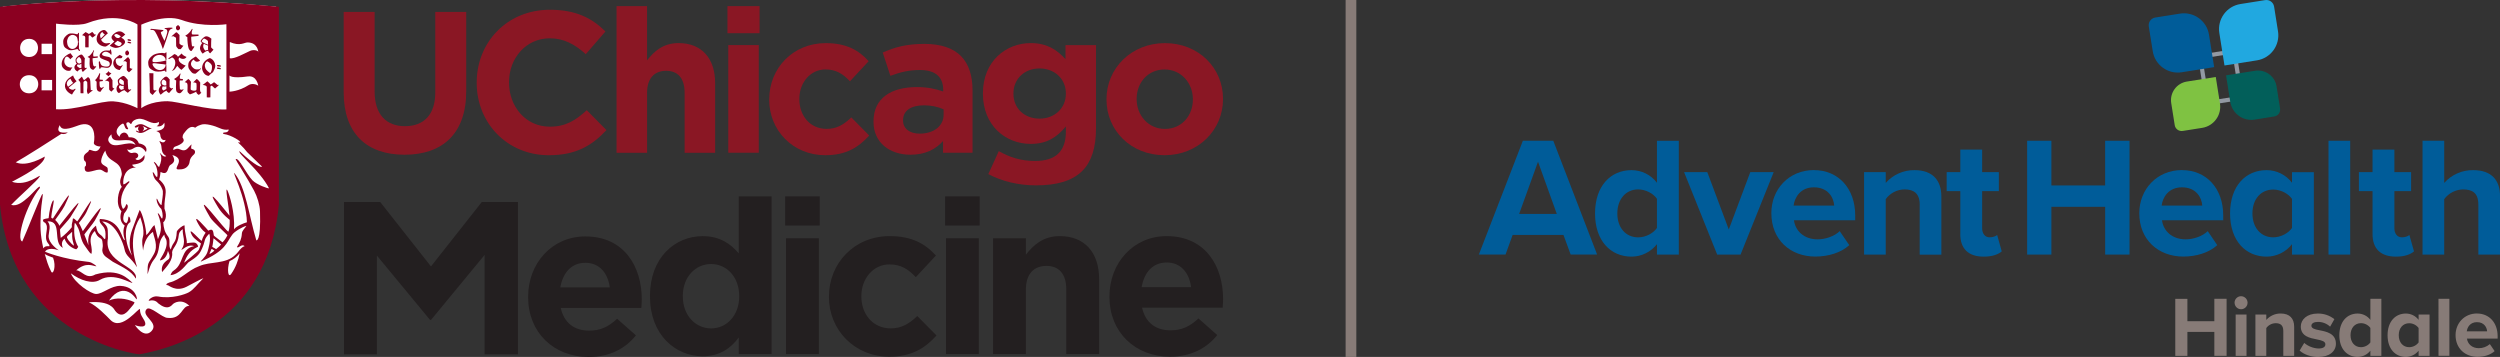 <?xml version="1.0" encoding="UTF-8"?><svg id="Layer_1" xmlns="http://www.w3.org/2000/svg" viewBox="0 0 720 102.8"><rect x="0" y="0" width="720" height="102.8" fill="#333333" stroke="none"/><defs><style>.cls-1{fill:#025f5a;}.cls-2{fill:#005c99;}.cls-3{fill:#fff;}.cls-4{fill:#9299a3;}.cls-5{fill:#877b77;}.cls-6{fill:#231f20;}.cls-7{fill:#21a8e0;}.cls-8{fill:#8b0021;}.cls-9{fill:#8a1724;}.cls-10{fill:#7fc242;}</style></defs><path class="cls-9" d="M98.98,26.57V3.43h8.91V26.33c0,6.6,3.3,10.01,8.74,10.01s8.73-3.3,8.73-9.72V3.43h8.91V26.28c0,12.26-6.88,18.28-17.76,18.28s-17.53-6.07-17.53-17.99"/><path class="cls-9" d="M137.29,23.86v-.11c0-11.51,8.68-20.94,21.11-20.94,7.64,0,12.21,2.54,15.97,6.25l-5.67,6.54c-3.12-2.83-6.31-4.57-10.36-4.57-6.82,0-11.74,5.67-11.74,12.61v.12c0,6.94,4.8,12.72,11.74,12.72,4.63,0,7.46-1.85,10.65-4.74l5.67,5.73c-4.17,4.46-8.79,7.23-16.6,7.23-11.92,0-20.77-9.2-20.77-20.82"/><path class="cls-9" d="M177.56,1.77h8.79v15.62c2.02-2.6,4.63-4.98,9.08-4.98,6.65,0,10.53,4.4,10.53,11.51v20.08h-8.79V26.7c0-4.17-1.96-6.31-5.32-6.31s-5.49,2.14-5.49,6.31v17.3h-8.79V1.77h0Z"/><path class="cls-9" d="M209.51,1.76h9.25v7.81h-9.25V1.76h0Zm.23,11.22h8.79v31.01h-8.79V12.99h0Z"/><path class="cls-9" d="M221.54,28.67v-.11c0-8.85,6.77-16.14,16.25-16.14,5.84,0,9.49,1.97,12.38,5.21l-5.38,5.78c-1.97-2.08-3.93-3.41-7.06-3.41-4.4,0-7.52,3.87-7.52,8.44v.12c0,4.74,3.06,8.56,7.86,8.56,2.95,0,4.98-1.27,7.11-3.3l5.15,5.21c-3.01,3.3-6.48,5.67-12.67,5.67-9.31,0-16.14-7.17-16.14-16.02"/><path class="cls-9" d="M251.57,35.09v-.12c0-6.77,5.15-9.89,12.49-9.89,3.12,0,5.38,.52,7.58,1.27v-.52c0-3.65-2.26-5.67-6.65-5.67-3.35,0-5.73,.64-8.56,1.68l-2.2-6.71c3.41-1.51,6.77-2.49,12.03-2.49,4.8,0,8.27,1.27,10.47,3.47,2.31,2.32,3.36,5.73,3.36,9.89v17.99h-8.5v-3.36c-2.14,2.37-5.09,3.93-9.37,3.93-5.84,0-10.65-3.35-10.65-9.48m20.19-2.03v-1.56c-1.5-.69-3.47-1.16-5.61-1.16-3.76,0-6.07,1.51-6.07,4.28v.12c0,2.37,1.97,3.76,4.8,3.76,4.11,0,6.88-2.26,6.88-5.44"/><path class="cls-9" d="M284.64,50.13l3.01-6.6c3.18,1.79,6.36,2.83,10.47,2.83,6.02,0,8.85-2.89,8.85-8.44v-1.51c-2.6,3.12-5.44,5.03-10.12,5.03-7.23,0-13.77-5.26-13.77-14.46v-.11c0-9.26,6.65-14.46,13.77-14.46,4.8,0,7.64,2.03,10.01,4.63v-4.05h8.79v24.01c0,5.55-1.33,9.6-3.94,12.21-2.89,2.89-7.35,4.17-13.36,4.17-5.03,0-9.78-1.16-13.71-3.24m22.33-23.14v-.11c0-4.22-3.3-7.18-7.58-7.18s-7.52,2.95-7.52,7.18v.11c0,4.28,3.24,7.17,7.52,7.17s7.58-2.95,7.58-7.17"/><path class="cls-9" d="M318.67,28.67v-.11c0-8.91,7.18-16.14,16.84-16.14s16.72,7.12,16.72,16.02v.12c0,8.91-7.18,16.14-16.84,16.14s-16.72-7.12-16.72-16.02m24.88,0v-.11c0-4.57-3.3-8.56-8.16-8.56s-8.04,3.87-8.04,8.44v.12c0,4.57,3.3,8.56,8.16,8.56s8.04-3.87,8.04-8.44"/><path class="cls-6" d="M152.1,85.57v-.12c0-9.52,6.78-17.36,16.49-17.36,11.14,0,16.24,8.65,16.24,18.11,0,.75-.06,1.62-.12,2.49h-23.21c.93,4.29,3.92,6.53,8.15,6.53,3.18,0,5.48-1,8.09-3.42l5.41,4.79c-3.11,3.86-7.59,6.22-13.63,6.22-10.02,0-17.42-7.03-17.42-17.23m23.52-2.8c-.56-4.23-3.05-7.09-7.03-7.09s-6.47,2.8-7.22,7.09h14.25Z"/><path class="cls-6" d="M187.19,85.36v-.12c0-11.14,7.28-17.23,15.18-17.23,5.04,0,8.15,2.3,10.39,4.98v-16.43h9.46v45.42h-9.46v-4.79c-2.3,3.11-5.48,5.41-10.39,5.41-7.78,0-15.18-6.1-15.18-17.23m25.7,0v-.12c0-5.54-3.67-9.21-8.09-9.21s-8.15,3.61-8.15,9.21v.12c0,5.54,3.73,9.21,8.15,9.21s8.09-3.67,8.09-9.21"/><path class="cls-6" d="M226.12,56.55h9.96v8.4h-9.96v-8.4h0Zm.25,12.07h9.46v33.35h-9.46v-33.35h0Z"/><path class="cls-6" d="M238.74,85.49v-.13c0-9.52,7.28-17.36,17.48-17.36,6.28,0,10.2,2.12,13.32,5.6l-5.79,6.22c-2.12-2.24-4.23-3.67-7.59-3.67-4.73,0-8.09,4.17-8.09,9.09v.12c0,5.1,3.3,9.21,8.46,9.21,3.17,0,5.35-1.37,7.65-3.55l5.54,5.6c-3.24,3.55-6.97,6.1-13.63,6.1-10.02,0-17.36-7.72-17.36-17.23"/><path class="cls-6" d="M272.19,56.55h9.96v8.4h-9.96v-8.4h0Zm.25,12.07h9.46v33.35h-9.46v-33.35h0Z"/><path class="cls-6" d="M286,68.62h9.46v4.73c2.18-2.8,4.98-5.35,9.77-5.35,7.15,0,11.32,4.73,11.32,12.38v21.59h-9.46v-18.61c0-4.48-2.11-6.78-5.72-6.78s-5.91,2.3-5.91,6.78v18.61h-9.46v-33.35h0Z"/><path class="cls-6" d="M319.52,85.49v-.13c0-9.52,6.78-17.36,16.49-17.36,11.14,0,16.24,8.65,16.24,18.11,0,.75-.06,1.62-.12,2.49h-23.21c.93,4.29,3.92,6.53,8.15,6.53,3.17,0,5.47-.99,8.09-3.42l5.41,4.79c-3.11,3.85-7.59,6.22-13.63,6.22-10.02,0-17.42-7.03-17.42-17.23m23.52-2.8c-.56-4.23-3.05-7.09-7.03-7.09s-6.47,2.8-7.21,7.09h14.25Z"/><g><polygon class="cls-6" points="99.08 58.17 109.49 58.17 124.12 76.73 138.76 58.17 149.16 58.17 149.16 102.05 139.57 102.05 139.57 73.41 124.12 92.15 123.87 92.15 108.54 73.6 108.54 102.05 99.08 102.05 99.08 58.17 99.08 58.17"/><path class="cls-3" d="M79.51,1.92C34.66-2.4,.8,1.92,.8,1.92c0,0,0,55.83,0,55.84,3.57,37.85,39.02,42.3,39.36,42.23,6.33-1.14,36.05-7.12,39.35-42.24V1.92h0Z"/><path class="cls-8" d="M80.32,58.94V1.96C34.55-2.45,0,1.96,0,1.96,0,1.96,0,58.93,0,58.94c3.65,38.62,39.82,43.16,40.16,43.1,6.46-1.17,36.79-7.26,40.16-43.11M12.9,73.16c.73,.49,1.59,.71,2.38,1.05,.98,2.56,.02,5.07-.53,4.03-.96-1.83-1.34-3.35-1.86-5.08m.04-28l-.06-.06c-.07,0-5.08,3.16-8.34,1.64,2.43-1.34,10.83-6.68,13.13-8.2,1.09,.23,1.52-.16,1.87-.4-.88,.05-3.79,.51-2.32-2.1,.57,2.33,4.65,.19,6.11-.15,4.09-.94,4.06,3.43,3.71,5.23-.13,.67,1.25,1.15,1.93,1.05-1.17,2.88-3.17,.16-3.41,1.26-.1,.45-1.44,.8-1.43,1.9,0,1.51,.6,.69,.65,1.86,.06,1.14-.49,.25-.36,1.48,.2,1.95,3.43-.26,4.76,.27,.67,.26,1.11,.86,1.76,.74,.19-.16,.1-.9,.07-1.16-.07-.62-1.21-.69-1.75-1.54-.46-.74,.53-2.96,1.07-3.61,.77,3.67,4.21,2.52,4.72,6.37,.32,1.09-1.18,2.3,.04,4.08-.91,.88-2,5.06-.1,7.02-.32,.89-.74,2.94,.94,4.13-.57,1.21-.44,2.69,.04,4.19-1.05,0-.84-5.9-7.15-6.09-.14-.05-.18,.67,0,.99,.76,1.33,1.77,1.25,1.55,4.37-.07,1.07-.7-.19-1.03-.48-.76-.67-1.35-.76-1.69-2.96-2.56,2.01-2.31,4.44-2.15,5.67,0,0-.57-1.54-1.21-3.12-.03-.08,2.6-3.25,3.02-4.01,5.32-9.57-3.43,3.09-3.45,3.05-.47-1.09-.88-2.03-1.16-2.33,.07-.13,1.53-1.76,2.19-3.13,4.11-8.57-2.44,2.85-2.68,2.64-.49-.45-.9-1-1.22-.8-.07,1.32-.39,1.14-.3,2.48-.69,.92-2.16,2.35-3.19,3.07,0,0-.26-2.38-.19-2.46,.52-.63,2.54-2.8,2.95-3.45,6.74-10.59-3.15,2.55-3.17,2.44-.07-.42-.61-1.11-1.19-1.7,0,0,2.19-2.98,2.72-4.09,4.1-8.43-3.3,3.74-3.38,3.69-.18-.09-.2-.09-.4-.16-.21-.07,.23-2.43,.51-3.85,.56-2.81-.93-.54-1.34,3.91-.38,.06-1.3,.16-1.65,.47,.23,1.19,.51,.27,1.01,1.42,.6,1.37-.83,3.61,.41,5.25,.48,.63,.51,.53,.41,.94-.76-.05-1.23-.07-1.71,.59-.94-4.26-.91-6.32-.69-10.65,.1-1.97,.74-4.95,.45-5.01-.28-.06-4.75,11.45-5.82,13.7-1.88-.64,1.17-10.59,5.05-15.38,.37-1.52-2.03,1.55-3.47,2.77-1.31,1.12-2.98,2.58-4.79,2.08,2.33-2.46,7.67-7.07,8.26-8.22,.5-.99-3.64,3.07-8.02,1.56,2.83-1.52,9.44-4.89,9.45-7.24m7.88,21.63c.02,1.05-.06,1.82,.25,2.89,.5,1.61,.25,1.11-.43,.56-.54-.6-1.04-1.09-1.3-1.79-.06-.5,.33-.52,1.48-1.66m10.57-25.92c-.64-1.09,.76-2.13,.76-2.13-.04,3.06,3.87,.96,5.91,1.93,.49,.23,.83,.66,1.04,1.11-2.2-1.52-6.26,1.57-7.71-.92M8.38,16.42c-3.49,0-3.42-5.24,0-5.24s3.43,5.24,0,5.24m0,10.46c-3.57,0-3.57-5.23,0-5.23s3.46,5.23,0,5.23m6.63-11.3h-3.04v-2.99h3.04v2.99h0Zm0,10.43h-3.04v-2.99h3.04v2.99h0Zm24.59,5.16s-3.19-1.73-6.93-1.98c-3.62-.24-10.92,2.65-16.53,2.27V6.81s6.4,.85,9.02-.16c8.93-3.45,14.43,.4,14.43,.4V31.17h0Zm6.17,4c.16,.93-.71,1.16-.7,1.16,1.34,.31,1.98-.49,2.24-.99,.52,2.14-1.64,2.26-2.32,2.39,0,0,1.09,.31,1.15,1.03,.14,1.81,1.31,1.66,1.56,1.51-.04,.22-.4,1.31-1.71,.33-.22,.22,.36,.56,.47,1.46,.15,1.14,.11,2.19,1.42,2.88-.81,.64-1.75-1.03-1.84-.83-.09,.22,1.12,.84-.21,3.98-.61-.35-.27-.28-.98-1.12-.54-.45-.75-.56-.3,.19,.79,.98,.97,3.23,.7,3.84-.65-.28-.48-.8-1.25-1.5-.07,.3,.23,1.79,1.02,2.5,1.37,1.23,1.85,2.72,1.88,3.02,.11,1.12-.24,2.6-.38,4.04-.66-.09-1.21-1.96-1.37-1.85-.19,.13,.08,1.82,1.32,2.98,.6,1.75,.36,2.69,.2,2.75-.21,.09-.88-1.79-1.24-1.46,1.76,4.47,.53,6.03,.06,7.41-.36-1.41-.55-2.47-1-4.07-.96,.75-1.19,1.87-2.36,2.89,0-1.83-1.06-6.23-1.89-7.26-.04-.05-1.51,3.95-2.18,5.73-.87,2.3-1.01,5.19,0,7.43-2.17-3.09-2.41-8.84-.53-9.62,.16-.41-.11-1.76-.53-1.6-.12,.66-.04,1.23-.59,1.87-1.44-.42-.78-2.18-.65-2.76,1.87-2.24,.7-2.76,.61-2.7-.2,.51-.38,1.14-.95,1.37-1.2-2.06-.43-5.29,1.84-7.7,.1-.9-1.02,.67-1.74,.62-.19-1.74,.44-4.75,3.65-4.86-.61-.18-.94-.29-1.09-.8,.97-.14,4.01-.38,3.51-2.78-.29,.29-.38,.72-1.17,1.2-.53,.32-1.11,.35-1.42-.12,1.41-.47,.95-2.19-.9-1.68-.56,.15-1.39-.44-1.43-1.09,.41,.41,1.24,.11,1.72-.21,2.07-1.35,3.34,.6,3.62,1.02,.08,0,.93-1.95-2.01-2.48-.25-.69-.92-1.9-2.92-1.75-.66-2.32-2.65-1.18-2.59-.13-2.12-1.56,.04-3.53,.89-3.83,.59,.05,.46,1.93,1.5,1.61,.25-.07-.81-1.29-.4-1.84,.96-.55,.93,.7,1.4,.24,.23-.82,1.17-1.27,1.94-1.36,2.17-.31,3.85,2.06,5.92,.9m19.47-3.62c-4.7,.32-14.45-2.36-16.93-2.36-5.11,0-7.59,2-7.59,2,0,0,0-23.22,0-24.05,0,0,6.72-3.15,11.61-1.35,5.99,2.21,12.91,1.23,12.91,1.23V31.55h0Zm6.19-9.49c2.59-.38,2.98,2.68,2.98,2.68h0c-.64-.51-1.92-.74-2.79-.18-2.89,1.86-5.5,1.88-5.5,1.88v-4.67s.55,.98,5.31,.28m3.07-6.39c-.02-.14-.05-.35-.09-.65-.06-.47-1.4-.74-2.35-.32-1.32,.58-4.64,2.47-5.85,2.12v-4.67c2.99,1.3,4.15,.12,5.11,.12,2.95,0,3.1,2.75,3.1,2.75,.04,.3,.06,.51,.08,.65m-3.34,48.39c-.87,.23-3.17,1.15-3.73,2.05,.3-4.98-1.31-9.86-1.82-11.04-1-2.3,.44,5.35,.54,7.11,0,.08-8.26-10.61-3.27-2.38,1.29,2.14,3.31,3.53,3.31,3.57,.03,1.48-.07,2.58-.35,3.37-.51,.41-11.25-14.29-5.31-4.11,.74,1.26,5.04,5.08,5.01,5.16-.27,.58-.76,1.42-1.43,2.05-.11-.11-2.48-1.86-2.49-1.96-.18-1.14-.19-2.21-1.59-1.4,0,0-5.29-6.16-2.84-1.84,1.07,1.89,1.77,2.1,2.06,2.43,0,0-.82,1.11-1.09,2.29-.11,.47-4.59-4.97-2.83-1.55,.56,1.09,2.61,2.29,2.59,2.37-.21,.71-.42,1.4-.65,1.85-.28,.57-4.22,3.7-4.21,3.7,0,0,.77-2.48,2.44-3.7,.95-.7,.96-.55,1.59-.94-.01-.37-.37-.97-.83-1.12-.57-.2-2.44,.13-2.44,.13,.17-.93-.64-2.94-.63-5.15-.7,.07-1.93,1.15-2.23,1.77-.21,3.66-1.01,2.56-1.75,5.2-.81-1.1,.06-2.69-.74-3.72-1.09-1.42-1.26-2.38-1.42-4.13,.26-.14,1.37-1.37,.35-3.95-.17-4.06,1.65-5.61-1.59-8.44,.27-.09,.47-2.12,.47-2.12,2.39,1.27,1.91-1.47,2.84-2.01,1.48-.86,1.21-1.75,.55-2.85,4.22,1.2-.19,4.09,1.72,4.15,1.39,.04,2.32-.31,2.92-1.24,.64-.99-.11-1.59,1.68-3.19,.18-.16,.65-1.23-.77-1.52-.31-.07,0-1.28,0-1.28-1.14,.96-1.5,2.32-3.32,1.46-.94-.44-1.54,0-1.93,.18,0,0-.19-.76,.58-1.02,2-.67,2.5-1.47,2.39-1.91-.27-1.04-.35,0-.29-1.09,.02-.44,.53-1.03,.95-1.53,1.36-1.64,2.32-1.02,2.66-.88,.79-.61,.93-.57,1.66-.86,1.26-.49,3.98,.33,5.5,1.03,.74,.33,1.62,.54,2.48,.35,0,.44-.32,.68-.63,.77-.48,.15-1.04,0-1,.35,.02,.2,.67,.24,1.08,.35,2.25,.62,5.17,2.64,3.26,2.21-.23-.05,1.38,1.2,2.6,2.83l4.3,4.18c-.2,.24-1.71,.02-6.48-4.45-.68,.61,5.81,5.5,8.49,10.69-.23,.16-3.57-1.05-4.77-2.29-1.85-1.92-3.99-6.79-4.86-6.08-.1,.04,3.53,5.69,5.32,9.05,.91,1.7,1.65,4.13,1.71,5.96,.29,9.03-1.07,8.34-1.07,8.34-2.11-7.12-3.1-15.38-6.19-19.2-1.23-1.52,3.3,6.67,3.49,14.06m-9.36,8.12c-.95,.84-1.58,1.14-1.37,.72,.23-.46,.4-.86,.53-1.2,.04-.11,.84,.48,.84,.48m-.63-1.12c.21-.76,.21-1.28,.31-1.95,.04-.29,.05-.25,.06-.49,0-.08,2.07,1.72,2.18,1.79-.52,.65-.96,.88-1.45,1.34-.35-.3-1.12-.61-1.1-.69m6.7,2.3c-2.87,2.83-7.17,1.81-10.55,3.32-3.07,1.12-5.29,3.96-8.51,4.68-.95,.3-1.1,.78-.5,.76,.35-.01,2.32,2.04,5.45,.46,1.05-.53,4.3-2.34,4.86-2.45-1.76,1.68-2.65,3.18-4.22,4.06-.96,.54-4.89,1.95-8.81,1.19-1.73-.34-3.07,1.26-2.63,1.23,.93-.25,1.97-.12,2.6,.7,1.14,.89,2.78,2,4.2,.35,.47-.55,2.72-1.72,4.83,.43-2.25-.12-2.02,3.93-6.28,3.45-1.58,0-5.06-3.62-6.05-2.5-1.76,1.98,3.78,3.86,1.38,6.35-2.17,2.25-4.76-1.79-4.76-1.79,1.35,.57,3.85,.93,2.75-1.27-.44-.87-1.27-1.66-1.27-3.27-.19-.8-5.15,6.39-8.44,3.14-1.29-1.28-3.9-4.08-6.27-5.14,6.27-.53,7.22,1.97,7.52,2.38,2,2.7,3.86-.04,4.28-.52,.65-.74,1.58-1.77,1.25-1.92-2.43-1.15-5.21-1.4-7.28-.44,4.44-6.1,7.9-.39,7.9-.39,.49,.3-.12-3.62-4.52-3.84-2.74-.13-5.16,2.33-7.05,2.33-1.54,0-6.2-3.15-7.3-5.95,2.71,2.03,6.17,3.19,8.33,1.91,4.05-2.42,9.16,1.23,9.41,.79-1.13-.89-3.71-4.35-10.68-2.37-2.7,1.55-3.84-1.15-5.5-1.2,2.82-2.5,4.78-1.23,5.76-1.15,.23,0-1.18-1.16-2.17-1.27-7.69-.8-12.57-2.92-12.57-2.92-.04,0,.64-1.55,3.95-.43,0,0-2.97-1.82-2.94-4.15,.1-1.44,.79-2.98-.31-4.18,4.47-.18,1.29,6.04,4.43,7.65,.07,.03-.92-1.49,.47-2.66,.65,1.83,2.24,2.77,3.36,3.07,.26-.14,.59-.71,.59-.7-1.18-1.95-1.34-4.22-1.02-6.83l.05-.03c.25,.01,.68,.9,.99,1.54,.65,1.4,.64,3.42,1.93,5.08,.72,.92,1.16,1.83,1.81,2.27,.28-.65,.07-1.76,.03-2.06-.15-1.06-.81-2.91,1-4.55,.84,2.44,1.99,1.73,2.15,2.9,.22,1.64,.14,1.38-.02,2.64,.09,1.74,1.66,2.22,3.06,3.33,3.16,1.72,5.25,2.65,6.63,4.85,.67-3.71-9.35-4.45-8.06-11.62-.13-2.86,.36-3.1-1.67-4.85,4.02,.12,6.21,6.72,6.43,7.92,.4,2.21,1.75,2.33,3.59,5.21,.27,.1-3.3-7.69,.95-14.35,0,0,1.43,3.46,.76,5.73-.41,1.37-.03,2.88,.05,3.74,.08,.88-.17-3.16,2.86-5.25,.19,1.53,1.65,3.89,.26,6.42-1.69,3.08-1.81,1.97-1.83,5.77,.15-.07,.59-2.61,1.75-4.06,2.45-3.06,.7-4.7,3.08-7.35,.19,1.32,.53,.8,.67,1.98,.32,2.65-2.44,5.54-1.83,5.46,.7-.1,1.83-.71,2.21-2.72,0,0,1.02,1.83,.09,2.45-1.69,1.11-2.04,2.3-1.77,3.64,1.35-1.62,3.2-3.41,2.88-5.7,.15-1.39,1.66-1.95,1.96-5.18,.05-.54,.58-1.18,1.12-1.47-.23,1.81,1.17,3.69-.43,5.9,.37,.19,1.72-1.73,3.7-1.03-3.97,.72-2.81,5.02-5.85,7.01-.92,.6-.76,1.27-1.03,1.35,2.72-.15,4.81-3.39,5.17-3.64,2.73-1.85,3.33-2.13,4.42-5.12,.43-1.14,.12-1.64,1.63-3.18,.66,1.51-.3,4.65-.53,5.33-.49,1.44-2.21,2.7-1.84,2.7,7.32-3.23,7.23-5.4,8.98-7.71,.53-.88,3.13-2.42,4.1-2.56-.24,.48-1.25,1.29-1.3,2.17-.09,1.62-.61,2.61-1.43,3.9,.46,.56,1.33-1.07,2.22-.25-1.18,.39-1.71,1.71-2.63,2.48m1.22-.43c-.43,2.13-1.17,4.11-2.45,5.95-.9,1.3-1.26-1.23-.49-3.68,1.1-.44,2.2-1.29,2.94-2.27m-5.57-54.11c-.17-.06-.53-.13-.75-.13s-.34,.32-.07,.39c.18,.05,.51,.11,.83,.12,.22,.02,.15-.32-.01-.39m-.83,1.02c.18,.05,.5,.1,.83,.12,.21,.03,.14-.32-.02-.38-.16-.06-.52-.13-.74-.13-.24,0-.35,.31-.07,.39m0,4.66c-.16-.19-.6-.55-.99-.83-.22,.19-.69,.52-.98,.67-.22-.25-.51-.59-.95-.93-.27,.18-1.04,.89-1.36,1.07,.47,.01,1.17,.17,1.19,.6,.02,.35-.03,2.56,0,2.96,.29,.06,.63,.03,1.04,0,.02-.31,.01-2.86,.02-3.16,.14-.08,.3-.16,.39-.23,.16,.12,.65,.68,.94,.84,.19-.15,.7-.6,.93-.81,.24-.23-.02-.38-.22-.2m-1.29-3.71c.27-.48,.66-1.27,.64-1.86-.03-.73-.49-1.82-1.56-2.18-1.36,.48-2.21,1.56-2.24,2.83-.03,.74,.61,2.28,1.92,2.29,.4-.39,.83-.8,1.25-1.08m-.83,.29c-.25-.12-1.17-.83-1.38-1.38-.28-.73-.28-1.54,.5-2.02,.61,.23,1.32,.82,1.38,1.37,.09,.71-.12,1.56-.5,2.02m-.03-5.67l.98-1.07s-.44-.34-.69-.66c0-.22,0-2.37,.09-2.48-.74-.66-1.27-.74-1.59-.7-.6,.09-1.21,.86-1.4,1.11-.14,.2-.1,.46,0,.55,.12,.1,.27,.2,.44,.29-.03-.02-.05-.03-.08-.04-.28,.26-.69,1.02-.67,1.53,0,.52,.47,1.26,.78,1.54,.35-.27,.86-.71,1.61-.86,.08,.36,.26,.58,.54,.79m-.59-2.47c-.48-.17-1.43-.62-1.78-.91-.09-.07-.1-.11,.01-.29,.22-.33,.47-.61,.64-.6,.15,0,1.12,.52,1.09,.79,.03,.19,.04,.6,.04,1.01m0,1.45c-.25,.01-.47,.08-.79,.23-.26-.21-.95-1.04-.44-1.97-.07-.04-.14-.08-.21-.12,.47,.26,1.01,.49,1.44,.63,0,.37-.02,.7-.02,.82,0,.16,.01,.28,.02,.41m-2.82-4.41c-.23,0-1.78,.03-1.82-.06-.11-.33-.14-.74,.12-1.3,.13-.28-.12-.4-.22-.12-.1,.27-.87,1.35-1.68,1.69-.41,.16,.5,.54,.44,.53,0,1.03,.14,2.58,.36,3.2,.14,.37,.56,.97,.84,.79,.19-.12,.59-.92,.72-1.02,.22-.18,0-.49-.18-.3-.21,.18-.38-.1-.44-.29-.07-.18-.26-2.45-.16-2.5,0,0,1.83-.22,2.01-.22,.13,0,.13-.4,0-.4m-5.03,4.19l.76-.98c-.55-.09-.78-.2-1.16-.63l.02-2.44-.77-.77-.26,.03-1.21,1.06c-.12,.19,.2,.19,.36-.04l.88,.51,.04,2.36c.07,.28,.3,.56,.65,.91h.71Zm-.66-5.42l.43-.37v-.59l-.57-.56-.57,.49v.68s.37,.35,.37,.35h.35Zm-1.94-.75c-.32-.04-1.4,.05-1.79,.11-.39,.06-.39,.25-.06,.29,.32,.03,.38,.1,.55,.53,.16,.44-.62,2.41-.81,2.88-.23-.34-1.05-2.15-1.05-2.39,0-.18,.36-.35,.52-.39,.3-.09,.3-.3,.07-.35-.64-.09-2.91-.29-3.31-.34-.29-.03-.42,.31-.07,.31,.36,.01,.74-.1,1.14,.48,.46,.66,1.89,3.74,2.24,5.04,.17-.27,1.6-4.43,1.68-4.87,.1-.43,.4-.85,.83-.97,.43-.12,.39-.3,.07-.33m-6.8,10.04c.02,1.73,.71,1.87,1.49,2.33,.74,.42,1.99,.34,2.93,.09,.36-.1,.55-.12,.54,.18,0,.19,.27,.15,.27,0s.01-1.59,.01-1.75c0-.18-.26-.16-.26,0,0,.24,0,.31-.24,.66-.65,.95-2.26,.92-3.12-.25-.3-.4-.56-.93-.22-1.03,.34-.1,1.38,.11,2.06,.17,.41,.03,1.36,.12,1.48,.19,.1,.08,.27,.18,.27-.03,0-.2,0-.87,0-1.07s-.16-.1-.27-.03c-.12,.08-1.13,.25-1.53,.32-.41,.08-1.66,.18-1.99,.06-.34-.11-.22-.79,.08-1.18,.87-1.16,2.64-1.08,3.28-.11,.22,.34,.22,.41,.22,.67,0,.15,.25,.17,.25,0,.02-.16,.02-1.91,.02-2.05s-.26-.19-.26,0c0,.13-.28,.2-.56,.13-.55-.17-2.15,.07-2.86,.46-.63,.36-1.6,1.2-1.59,2.24m.31,3.07c.02,.49,.2,4.72,.15,5.31-.03,.34,.42,.69,.83,.97,.2-.24,.63-.87,.99-1.14,.21-.17,.06-.29-.1-.22-.32,.15-.65,.03-.68-.34-.03-.37-.03-4.01,0-4.54-.25,0-.95-.01-1.19-.04m3.49,3.45c-.28,.26-.78,.95-.77,1.46,0,.52,.26,1.02,.56,1.3,.51-.36,.84-.85,1.69-1.18,.11,.4,.39,.46,.72,.71,.2-.22,.93-1.11,1.08-1.26,.16-.15,.07-.31-.16-.15-.23,.15-.39,.06-.77-.35,.01-.22-.03-2.04,.06-2.14-.35-.37-.67-.88-1.08-.85-.6,.05-1.36,1.09-1.55,1.36-.15,.2,0,.94,.12,1.04,.04,.04,.06,.04,.09,.07m.42,.3c.33,.19,.5,.07,1.02,.01,0,.33,0,.62-.01,.78-.23,.16-.51,.31-.83,.46-.26-.21-.63-.39-.18-1.26m-.27-1.5c.22-.33,.35-.4,.53-.4,.16,0,.76,.43,.73,.71,.03,.18,.04,.56,.03,.95-.45,.06-.77,.11-1.28-.32-.09-.08-.12-.76-.01-.94m3.66-.67c-.39,.19,.52,.55,.46,.53-.01,1.02-.22,2.7,.13,3.23,.22,.32,.71,.54,1.04,.41,.32-.13,.72-.76,.84-.87,.24-.18,.04-.36-.16-.18-.19,.18-.72,.05-.79-.13-.06-.19-.12-2.42-.03-2.47,0,0,.64-.01,.81,0,.13,0,.14-.41,.01-.41-.23,0-.75-.05-.78-.14-.08-.21,.02-.89,.15-1.17,.14-.28-.12-.4-.23-.13-.1,.29-.77,.99-1.45,1.33m.19-4.65c.04,.97-.46,1.98-1.01,2.44,.95-.25,1.07-.81,1.59-1.48,.29,.42,.82,.93,1.21,1.16,.27-.18,1.05-1.05,1.22-1.23-.56-.15-1.64-.72-1.9-1.32-.21-.45-.16-.66,.05-1.01,.19,.25,1.5,.85,2.09-.16-.65-.23-1.23-.66-1.42-1-.17,.14-.75,.77-1.07,.97-.08-.35-.61-.72-1.04-.8-.14,.15-1.15,.92-1.61,1.15-.14,.07-.09,.38,.11,.3,.19-.08,.5-.32,.86-.49,.42,.16,.89,.59,.94,1.46m4.53,.16c.12-.59,.53-.83,.72-1,.27,.3,.54,.63,.94,.63,.39,0,.8-.18,.93-.34-.32-.26-1.06-1.04-1.21-1.18-.37,.21-2,1.05-2.14,2.02-.2,1.44,.26,1.72,.89,2.51,.35,.45,.95,.47,1.22,.4,.29-.2,1.35-1.21,1.47-1.34,.11-.12-.05-.24-.18-.11-.13,.12-.08,.17-.26,.2-.18,.03-.9,.15-1.33-.07-.52-.28-1.21-.92-1.05-1.72m-.79,4.58c-.24,.24-.66,.53-1.05,.96,.32,.02,.59,.09,.75,.4,.16,.31,.03,1.61,.05,2.11,.03,.49,.32,.59,.71,.99,.39-.1,1.46-.55,1.82-.8-.03,.4,.47,.85,.77,.94,.2-.22,.42-.34,.71-.61-.29-.19-.25-.22-.36-.6-.08-.37,.02-1.76,.03-2.36-.23-.35-.6-.76-.99-1.05-.27,.25-.63,.58-1.06,1.03,.32-.04,.94,.08,.97,.35,.02,.35,.07,1.1,0,1.69-.07,.59-1.66,.32-1.68-.08-.03-.41,.08-1.59,.09-2.14-.22-.34-.36-.53-.77-.84m-10.55,14.3v-.06c-.92-.13-1.64-.77-2.48-1.09-1.16-.44-2.4,.46-2.4,.6,0,.31,.33,.47,1.27-.12-.74,.85,.1,1.55,.1,1.55-.31-.05-.74-.15-1.02-.31-.06,.31,.37,.42,.57,.55,1.56,.64,2.59-.86,3.96-1.13m-2.63,.79s.42-.45,.41-.77c0-.44-.41-.75-.41-.75,.35,.1,1.19,.57,1.49,.77l-1.49,.75h0Zm-8.55-11.83l.45-.5c-.5-.09-.27-.09-.54-.33l-.02-2.05-.65-.96-.25,.03-1.03,.96c-.27,.24-.03,.35,.28,.09l.68,.35,.02,2.17c.06,.27,.3,.33,.63,.67l.43-.44h0Zm.22-7.14c.35,.98,1.16,1.3,1.77,1.34,.18-.34,.52-.85,.7-1.09,.27-.36,0-.58-.2-.16-.15,.32-.94-.03-1.22-.3-.38-.36-.62-1.3-.32-1.63,.31-.33,.75-.18,1.32-.2,.38-.02,.46-.37,.52-.54-.18-.09-.45-.24-.81-.46-.37,.23-.94,.72-1.18,.92-.31,.26-.93,1.15-.59,2.11m1.48,5.42c-.37,.38-.65,.81-.64,1.34,.02,.51,.19,1.01,.7,1.24,.46-.34,1.04-.75,1.61-.85,.28,.33,.7,.56,.96,.76,.18-.21,.74-.67,.9-.81,.15-.15,0-.36-.16-.16-.12,.18-.52,.05-.63-.14,0-.22-.21-2.49-.12-2.6-.33-.37-.89-1.19-1.28-1.15-.55,.06-1.38,.85-1.56,1.11-.14,.19,.04,1.13,.15,1.22,.03,.02,.04,.03,.07,.05m1.46,.2c-.42,0-.78-.12-1.24-.52-.09-.07-.17-.59-.07-.76,.2-.32,.2-.42,.38-.42,.14,0,.98,.51,.94,.78,.03,.19,.02,.56,0,.92m-1.11,.08c.38,.26,.6,.23,1.09,.18-.02,.26-.04,.5-.04,.61,0,.12,.05,.21,.08,.31-.25,.09-.57,.14-.81,.27-.22-.2-1.04-.76-.31-1.36m3.16-4.22l.46-.49c-.51-.1-.51-.06-.79-.31l.02-2.37-.45-.66-.24,.03-1.03,.95c-.28,.25-.03,.37,.28,.09l.53,.33,.02,2.24c.05,.27,.29,.36,.62,.7l.58-.5h0Zm-.81-8.31c-.21-.01-.53,.38,.71,.5,.19,.02,.45-.43-.71-.5m.01-.74c-.2-.01-.53,.55,.71,.51,.19,0,.34-.45-.71-.51m.24,3.73l-.53-.55-.54,.48v.66s.34,.34,.34,.34h.33l.4-.36v-.57h0Zm-1.08-5.08c-.36-.25-.75-.85-1.62-.89-.88-.03-1.86,.76-2.18,1.25-.43,.66,.1,1.23,.65,1.66-.36,.3-.85,.77-1.31,1.2,.18,.2,1.19,.67,1.75,.66,.85-.02,1.64-.46,2.12-.85,.88-.7,.58-1.44-.32-1.97-.09-.05-.17-.07-.25-.08,.56-.44,1.05-.84,1.17-.99m-2.24,1.83c.3,.13,.6,.27,.93,.46,.47,.27,.23,.78-.28,1.02-.52,.24-1.45-.43-1.59-.71,.19-.17,.55-.45,.95-.77m.94-1.25c-.08,.06-.3,.24-.54,.44-.14,.02-.29,.04-.43,.02-.45-.06-.66-.4-.87-.67-.21-.28,.34-.52,.61-.49,.27,.04,.88,.36,1.24,.7m-3.66,1.93c-1.3,.33-1.91-.71-2.04-.99,.53-.54,1.42-1.42,1.97-1.87-.36-.33-.51-.88-1.15-.93-.56,.01-1.86,.65-2.09,2.3-.22,1.59,1.27,2.44,2.45,2.49,.39,0,.88-.51,1.13-.63,.52-.26,.33-.51-.27-.37m-2.14-1.31c-.33-1.06-.2-1.42,.45-1.94,.15,.36,.52,.63,.73,.75-.37,.36-.95,1.01-1.19,1.19m-1.5-.94c.22-.22-.01-.38-.21-.19-.15-.18-.52-.56-.72-.8-.21,.18-.7,.47-.98,.62-.21-.24-.48-.24-.9-.58-.24,.18-.76,.57-1.05,.91,.5,.15,.87,.17,.91,.6,.02,.35-.04,2.49,0,2.88,.27,.06,.59,.03,.97,.01,.03-.31,.02-2.99,.02-3.29,.14-.08,.29-.16,.36-.22,.16,.12,.47,.57,.72,.72,.19-.14,.69-.46,.9-.67m-4.11,5.55c-.56,.05-1.38,.71-1.62,1.28-.1,.23,.04,1.05,.14,1.14,.07,.06,.13,.11,.2,.16-.37,.34-.72,.64-.71,1.15,.02,.49,.41,.93,.91,1.16,.27-.41,.7-.67,1.15-.77,.04,.39,.13,.68,.39,.88,.19-.21,.93-.85,1.07-.99,.16-.15,.04-.33-.14-.15-.11,.1-.38-.05-.45-.18,0-.21,0-2.49,.1-2.59-.34-.36-.66-1.13-1.03-1.09m.05,2.31c-.63,.41-.83,.4-1.27-.09-.21-.25-.2-.72-.1-.9,.2-.31,.54-.62,.7-.61,.14,0,.65,.63,.61,.9,.03,.15,.04,.42,.05,.71m0,1.14c0,.12,0,.23,0,.34-.12,.03-.26,.06-.43,.14-.23-.2-1.33-.55-.61-1.13,.44,.26,.61,.06,1.03-.21,0,.37,0,.72,0,.86m-.49-4.81c-.08-.1-.22-.26-.23-.46,0-.13,.02-1.5,.02-1.67,0-.16-.32-.14-.32,0-.01,.24,.02,.66-.2,1-.6,.93-1.75,1.31-2.55,.17-.27-.38-.34-.95-.37-1.36-.05-.55,.36-1.25,.38-1.32,1.02-1.34,2.44-.35,2.56,.2,.08,.36,.16,.81,.16,1.04,0,.16,.33,.14,.33-.02,0-.17,0-2.23,0-2.37,0-.13-.27-.18-.28,0-.02,.32-.21,.35-.46,.27-.52-.15-1.67-.4-2.33-.02-.59,.34-1.49,1.15-1.47,2.17,.02,1.68,.65,1.82,1.38,2.27,.69,.41,1.64,.14,2.51-.11,.34-.09,.39,.12,.55,.37,.28,.38,.51,.14,.31-.17m-4.65,2.37c-.58,.89-.9,2.29,.11,3.11,.47,.39,.87,.7,1.83,.53,.19-.38,.28-.51,.62-.95-.66,.11-1.18-.01-1.66-.38-1-.78-.69-2.02-.39-2.45,.54-.8,1.31,.35,1.44,.5,.18-.21,.49-.52,.79-.75-.3-.39-.54-.76-.74-1-.64,.23-1.58,.8-1.98,1.4m.41,7.67c-.22,1.59,1.29,2.54,2.01,2.85,.18-.37,.55-.96,.91-1.38,.28-.32-.03-.41-.28-.16-.33,.36-1.33,.02-1.59-.46,.48-.36,1.73-1.41,2.28-1.86-.36-.34-.92-1.17-1-1.66-.49,.33-2.09,1-2.34,2.66m1.55-1.73c.14,.37,.61,1.07,.82,1.2-.36,.36-1.24,.96-1.49,1.13-.45-.57-.69-1.49,.67-2.33m3.29-.58c-.31,.29-.56,.56-1.01,.92,.21,.24,.57,.55,.6,.97,.03,.42,.01,2.39,.04,2.88,.33,0,.28,.04,.85,.01-.06-.33,0-2.88,0-3.25,.22-.21,.25-.24,.49-.42,.18,.16,.59,.25,.59,.52s.08,1.48-.02,1.93c-.12,.54-.07,.94,.23,1.49,.22-.25,1.06-.83,1.24-.98,.18-.15,.09-.27-.14-.21-.25,.05-.29,.1-.29-.05,0-.29-.12-1.62-.13-2.47-.03-.85-.45-1.1-.68-1.22-.24,.27-.79,.61-1.11,.89-.25-.18-.37-.59-.64-1.02m3.42-2.05c.29-.23,.5-.61,.61-.7,.22-.18,.04-.37-.15-.19-.15,.15-.54-.19-.55-.22-.13-.15-.31-2.09-.23-2.14,0,0,1.24-.15,1.4-.15,.12,0,.14-.39,0-.39-.2,0-1.15,.13-1.18,.04-.05-.21-.18-.9,.13-1.49,.15-.26,0-.51-.1-.24-.11,.27-.88,1.47-1.38,1.67-.41,.17-.36,.26-.1,.33,.21,.04,.43,.29,.39,.29-.04,1-.14,2.23,.17,2.75,.2,.33,.74,.67,.98,.46m4.25,.44c-.15,.3-.4,.58-.85,.78,.27,.24,.63,.55,.87,.7,.27-.3,.52-.58,.83-.87-.31-.06-.67-.22-.85-.61m-1.95-1.1c.39-.03,1.03,.2,1.73,.15,.83-.06,1.49-1.35,1.13-2.36-.34-.96-1.4-.79-2.12-1.02-.66-.18-.93-.59-.21-1.07,.85-.55,1.9,.33,2,.51,.15,.28,.29,.27,.29-.09,.02-.79-.05-.34-.13-1.09-.03-.27-.22-.29-.24-.03-.02,.26-.34,.18-.57,.18-.24,0-.95-.11-1.56,.23-.39,.23-1.28,.92-.78,1.75,.29,.49,1.99,.88,2.42,1.16,.43,.28,.52,.99,.11,1.32-.51,.4-1.88,.06-2.1-.18-.28-.31-.39-.56-.44-.92-.06-.37-.37-.34-.37,0s.08,1.48,.14,1.75c.06,.28,.33,.19,.36-.02,.03-.2,.16-.25,.35-.27m-1.79,3.57c-.32,.24,.38,.58,.32,.56,.03,1-.12,2.03,.22,2.54,.21,.32,.89,.55,1,.25,.11-.3,.62-.93,.74-1.03,.21-.19,.03-.36-.15-.17-.37,.39-.57,.21-.84-.05-.13-.15-.18-1.55-.09-1.59,0,0,.68-.1,.84-.1,.12,0,.11-.39-.02-.39-.2,0-.8,0-.84-.09-.08-.19,.12-1.14,.15-1.56,.03-.3-.13-.39-.21-.12-.09,.27-.74,1.47-1.12,1.75"/></g><polygon class="cls-5" points="387.54 0 387.54 102.8 390.62 102.8 390.62 0 387.54 0 387.54 0"/><polygon class="cls-5" points="637.73 95.59 629.97 95.59 629.97 102.49 626.48 102.49 626.48 86.07 629.97 86.07 629.97 92.51 637.73 92.51 637.73 86.05 641.26 86.05 641.26 102.48 637.73 102.48 637.73 95.59 637.73 95.59"/><path class="cls-5" d="M643.55,87.19c0-1.04,.84-1.88,1.87-1.88,1.03,0,1.88,.84,1.88,1.87,0,1.04-.84,1.88-1.87,1.88h0c-1.03,0-1.86-.84-1.87-1.87h0Zm.32,3.4h3.13v11.9h-3.13v-11.9h0Z"/><path class="cls-5" d="M657.59,95.3c0-1.65-.86-2.22-2.19-2.22-1.08,.01-2.08,.53-2.71,1.4v8.01h-3.13v-11.9h3.13v1.55c1.05-1.19,2.57-1.87,4.16-1.85,2.61,0,3.87,1.48,3.87,3.79v8.4h-3.13v-7.19h0Z"/><path class="cls-5" d="M663.6,98.75c1.15,.98,2.6,1.55,4.11,1.62,1.37,0,2-.47,2-1.21,0-.84-1.03-1.13-2.4-1.4-2.05-.4-4.68-.89-4.68-3.72,0-1.99,1.75-3.74,4.88-3.74,1.74-.03,3.43,.54,4.79,1.63l-1.23,2.15c-.95-.9-2.22-1.39-3.52-1.37-1.13,0-1.87,.42-1.87,1.11,0,.74,.93,1.03,2.27,1.28,2.05,.39,4.79,.93,4.79,3.89,0,2.19-1.85,3.82-5.13,3.82-2.05,0-4.07-.69-5.32-1.85l1.33-2.21h0Z"/><path class="cls-5" d="M682.67,100.99c-.88,1.13-2.24,1.8-3.67,1.8-3.01,0-5.27-2.27-5.27-6.23s2.24-6.26,5.27-6.26c1.44,0,2.8,.67,3.67,1.82v-6.06h3.16v16.42h-3.16v-1.49h0Zm0-6.55c-.64-.85-1.64-1.36-2.71-1.37-1.78,0-3.01,1.4-3.01,3.47s1.23,3.45,3.01,3.45c1.07-.01,2.07-.52,2.71-1.37v-4.18h0Z"/><path class="cls-5" d="M696.56,100.99c-.88,1.13-2.24,1.79-3.67,1.8-3.01,0-5.27-2.27-5.27-6.23s2.24-6.26,5.27-6.26c1.44,0,2.8,.67,3.67,1.82v-1.53h3.15v11.9h-3.15v-1.5h0Zm0-6.53c-.64-.85-1.64-1.36-2.71-1.37-1.78,0-3.01,1.37-3.01,3.45s1.23,3.45,3.01,3.45c1.07-.01,2.07-.52,2.71-1.37v-4.16h0Z"/><polygon class="cls-5" points="702.28 86.05 705.42 86.05 705.42 102.48 702.29 102.48 702.28 86.05 702.28 86.05"/><path class="cls-5" d="M713.36,90.29c3.55,0,5.96,2.66,5.96,6.55v.68h-8.84c.2,1.5,1.41,2.76,3.42,2.76,1.17,0,2.29-.42,3.18-1.18l1.37,2.02c-1.21,1.11-3.06,1.65-4.9,1.65-3.62,0-6.35-2.44-6.35-6.26,.01-3.44,2.55-6.23,6.17-6.23h0Zm-2.93,5.13h5.86c-.08-1.14-.86-2.64-2.93-2.64-1.95,0-2.78,1.45-2.93,2.63h0Z"/><path class="cls-2" d="M450.28,67.66h-14.64l-2.05,5.65h-7.68l12.68-32.78h8.75l12.63,32.78h-7.62l-2.07-5.65h0Zm-12.77-6.05h10.85l-5.41-15.04-5.44,15.04h0Z"/><path class="cls-2" d="M477.2,70.32c-1.76,2.26-4.46,3.58-7.32,3.59-5.99,0-10.51-4.52-10.51-12.43s4.47-12.48,10.51-12.48c2.88,0,5.59,1.34,7.32,3.64v-12.09h6.3v32.78h-6.3v-3h0Zm0-13.07c-1.08-1.57-3.29-2.7-5.41-2.7-3.54,0-6,2.8-6,6.93s2.46,6.88,6,6.88c2.11,0,4.32-1.13,5.41-2.7v-8.4h0Z"/><polygon class="cls-2" points="485.02 49.58 491.7 49.58 497.89 66.09 504.08 49.58 510.82 49.58 501.28 73.32 494.55 73.32 485.02 49.58 485.02 49.58"/><path class="cls-2" d="M522.41,48.99c7.07,0,11.89,5.31,11.89,13.07v1.37h-17.64c.39,3,2.8,5.5,6.84,5.5,2.21,0,4.81-.88,6.34-2.36l2.75,4.03c-2.39,2.21-6.09,3.29-9.78,3.29-7.22,0-12.66-4.87-12.66-12.48-.03-6.87,5.03-12.43,12.26-12.43h0Zm-5.86,10.22h11.7c-.15-2.26-1.71-5.26-5.85-5.26-3.87,0-5.54,2.9-5.85,5.26h0Z"/><path class="cls-2" d="M552.88,58.97c0-3.29-1.71-4.42-4.38-4.42-2.15,.02-4.15,1.06-5.41,2.8v15.97h-6.24v-23.74h6.24v3.1c2.1-2.38,5.13-3.73,8.31-3.68,5.21,0,7.71,2.95,7.71,7.57v16.77h-6.24v-14.36h0Z"/><path class="cls-2" d="M564.57,67.42v-12.38h-3.93v-5.46h3.93v-6.5h6.29v6.5h4.81v5.46h-4.81v10.71c0,1.47,.79,2.6,2.16,2.6,.93,0,1.82-.34,2.16-.68l1.32,4.72c-.93,.83-2.6,1.52-5.21,1.52-4.37,0-6.73-2.27-6.73-6.49h0Z"/><polygon class="cls-2" points="606.29 59.56 590.8 59.56 590.8 73.32 583.82 73.32 583.82 40.54 590.8 40.54 590.8 53.41 606.28 53.41 606.28 40.54 613.3 40.54 613.3 73.32 606.29 73.32 606.29 59.56 606.29 59.56"/><path class="cls-2" d="M628.4,48.99c7.08,0,11.89,5.31,11.89,13.07v1.37h-17.64c.39,3,2.8,5.5,6.84,5.5,2.21,0,4.82-.88,6.34-2.36l2.74,4.03c-2.4,2.21-6.09,3.29-9.78,3.29-7.22,0-12.68-4.87-12.68-12.48,0-6.87,5.07-12.43,12.29-12.43h0Zm-5.85,10.22h11.7c-.15-2.26-1.71-5.26-5.85-5.26-3.89,0-5.56,2.9-5.85,5.26h0Z"/><path class="cls-2" d="M660.1,70.32c-1.76,2.26-4.46,3.58-7.32,3.59-5.99,0-10.52-4.52-10.52-12.43s4.47-12.48,10.52-12.48c2.88,0,5.59,1.34,7.32,3.64v-3.05h6.29v23.74h-6.29v-3h0Zm0-13.03c-1.08-1.57-3.29-2.7-5.41-2.7-3.54,0-5.99,2.74-5.99,6.88s2.46,6.88,5.99,6.88c2.11,0,4.33-1.13,5.41-2.7v-8.36h0Z"/><polygon class="cls-2" points="670.61 40.54 676.86 40.54 676.86 73.32 670.61 73.32 670.61 40.54 670.61 40.54"/><path class="cls-2" d="M683.29,67.42v-12.38h-3.93v-5.46h3.93v-6.5h6.29v6.5h4.82v5.46h-4.82v10.71c0,1.47,.79,2.6,2.16,2.6,.93,0,1.82-.34,2.16-.68l1.33,4.72c-.93,.83-2.6,1.52-5.21,1.52-4.38,0-6.73-2.27-6.73-6.49h0Z"/><path class="cls-2" d="M713.76,58.87c0-3.29-1.71-4.32-4.42-4.32-2.14,.05-4.13,1.08-5.41,2.8v15.97h-6.24V40.54h6.24v12.14c2.12-2.38,5.17-3.73,8.36-3.68,5.21,0,7.72,2.85,7.72,7.47v16.86h-6.24v-14.45h0Z"/><path class="cls-4" d="M642.95,15.44l1.93,12.2-8.64,1.37-1.93-12.2,8.64-1.37h0Zm1-1.37l-11.01,1.75,2.31,14.57,11.01-1.74-2.31-14.57h0Z"/><g><path class="cls-2" d="M637.69,19.33l-9.35,1.48c-3.98,.63-7.72-2.08-8.35-6.06,0,0,0,0,0,0l-1.14-7.12c-.2-1.23,.64-2.38,1.87-2.58,0,0,0,0,0,0l7.12-1.13c3.98-.63,7.72,2.09,8.35,6.07l1.49,9.35h0Z"/><path class="cls-7" d="M649.99,17.38l-9.34,1.48-1.48-9.35c-.63-3.98,2.09-7.72,6.07-8.35l7.12-1.13c1.23-.2,2.38,.64,2.58,1.87,0,0,0,0,0,0l1.13,7.13c.63,3.98-2.09,7.72-6.07,8.35,0,0,0,0,0,0h0Z"/></g><path class="cls-10" d="M634.25,36.82l-5.63,.89c-1.1,.17-2.13-.57-2.3-1.67l-1.01-6.36c-.46-2.95,1.55-5.71,4.49-6.19l8.34-1.32,1.21,7.62c.52,3.35-1.76,6.48-5.1,7.03h0Z"/><path class="cls-1" d="M654.98,33.54l-5.63,.91c-3.36,.53-6.51-1.77-7.04-5.13h0s-1.21-7.62-1.21-7.62l8.35-1.32c2.95-.47,5.73,1.54,6.2,4.49l1.01,6.36c.18,1.1-.56,2.13-1.66,2.31,0,0-.01,0-.02,0h0Z"/></svg>